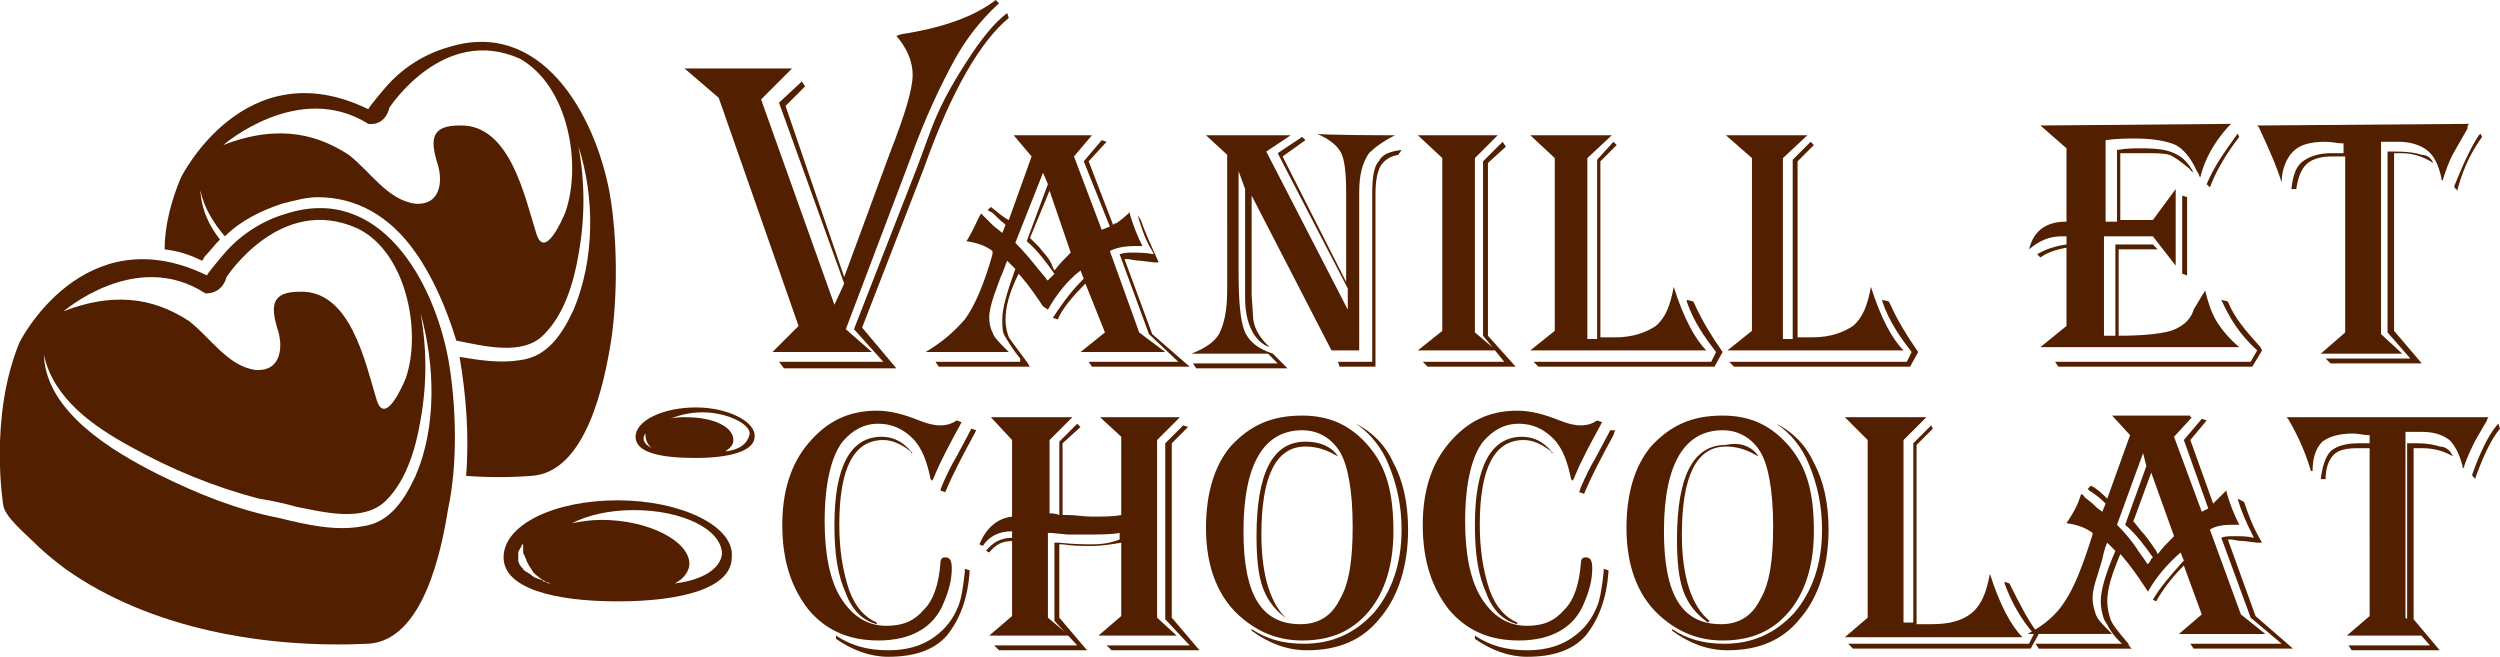 <?xml version="1.0" encoding="utf-8"?>
<!-- Generator: Adobe Illustrator 24.1.0, SVG Export Plug-In . SVG Version: 6.00 Build 0)  -->
<svg version="1.1" id="Layer_1" xmlns="http://www.w3.org/2000/svg" xmlns:xlink="http://www.w3.org/1999/xlink" x="0px" y="0px"
	 width="153.4px" height="40.3px" viewBox="0 0 153.4 40.3" style="enable-background:new 0 0 153.4 40.3;" xml:space="preserve">
<style type="text/css">
	.st0{fill:none;}
	.st1{fill:#522000;}
</style>
<g>
	<path class="st0" d="M38.8,31.3c-1.5,0-2.9,0.3-3.8,0.8c0.6-0.1,1.1-0.2,1.8-0.2c3,0,5.4,1.2,5.4,2.7c0,0.6-0.3,1-0.9,1.2
		c1.7-0.3,2.9-0.9,2.9-1.9C44.2,32.5,41.7,31.3,38.8,31.3z"/>
	<path class="st0" d="M32,33.5c0,0-1.2,1.6,1.9,2.3C33.8,35.8,32,35.4,32,33.5z"/>
	<path class="st0" d="M39.6,26.6c0,0-0.7,0.8,1,1.1C40.3,27.6,39.6,27.3,39.6,26.6z"/>
	<path class="st0" d="M43.2,25.3c-0.8,0-1.4,0.2-2,0.4c0.3-0.1,0.6-0.1,1-0.1c1.5,0,2.9,0.6,2.9,1.3c0,0.3-0.2,0.5-0.5,0.7
		c0.9-0.1,1.5-0.5,1.5-1C45.9,26,44.7,25.3,43.2,25.3z"/>
	<path class="st1" d="M37.4,11.8C36.5,7,33.2,1.1,27.5,2.9c-1.4,0.4-2.7,1.2-3.7,2.3c-0.1,0.1-1.2,1.4-1.2,1.5
		C15,3,11.1,10.9,11.1,10.9c-0.6,1.4-1,3-1,4.4c0.8,0.1,1.5,0.3,2.3,0.7c0.1-0.1,0.1-0.2,0.2-0.3c0.2-0.2,0.6-0.7,0.7-0.8
		c0.1-0.1,0.1-0.1,0.2-0.2c-0.7-0.9-1.1-1.8-1.2-2.9v-0.1c0.2,1,0.8,2,1.5,2.8c1-1,2.3-1.6,3.5-2c0.8-0.2,1.5-0.4,2.2-0.4
		c2.3,0,4.4,1.1,6,3.4c1,1.4,1.9,3.4,2.5,5.4c1.6,0.3,4.1,1,5.4-0.4c1.2-1.2,1.8-3.1,2.1-4.9c0.4-2.2,0.4-4.4,0-6.6
		c1,3.1,1,6.9-0.3,10c-0.7,1.5-1.6,2.9-3.3,3.1c-1.2,0.2-2.5,0-3.7-0.2c0.4,2.3,0.6,4.9,0.4,7.3c1.3,0.1,2.7,0.1,4,0
		c3.4-0.2,4.5-5.8,4.9-8.3C37.9,18.2,37.9,14.6,37.4,11.8z M34.7,13c-0.2,0.5-1.3,3-1.8,1.3c-0.7-2.2-1.6-6.7-4.7-6.6
		c-1.7,0-1.8,0.8-1.4,2.2c0.4,1.1,0.3,2.7-1.3,2.6c-1.7-0.2-2.8-2-4.1-3c-1.7-1.1-4.1-2-7.7-0.6c0,0,4.6-4,8.9-1.3c0,0,1,0.2,1.3-1
		c0,0,3.3-5.1,8-3C34.9,5.3,35.7,10.1,34.7,13z"/>
	<path class="st1" d="M27.5,22c-0.9-4.8-4.2-10.7-9.9-8.9c-1.4,0.4-2.7,1.2-3.7,2.3c-0.1,0.1-1.2,1.4-1.2,1.5
		C5.1,13.2,1.2,21,1.2,21c-1.9,4.6-1,10-1,10c0.1,0.7,1.3,1.7,1.7,2.1c0.7,0.7,1.3,1.2,2.1,1.8c5.2,3.7,12.3,4.9,18.6,4.6
		c3.4-0.2,4.5-5.8,4.9-8.3C28.1,28.4,28,24.8,27.5,22z M12.6,18c0,0,1,0.1,1.3-1c0,0,3.3-5.1,8-3c3,1.4,4,6.3,3,9.2
		c-0.2,0.5-1.3,3-1.8,1.3c-0.7-2.3-1.6-6.7-4.7-6.6c-1.7,0-1.8,0.8-1.4,2.2c0.4,1.1,0.3,2.7-1.3,2.6c-1.7-0.2-2.8-2-4.1-3
		c-1.7-1.1-4.1-2-7.7-0.6C3.8,19.2,8.3,15.2,12.6,18z M25.5,29.2c-0.7,1.5-1.6,2.9-3.3,3.1c-1.6,0.3-3.4-0.1-5-0.5
		c-2.6-0.5-5.1-1.5-7.5-2.7c-2.8-1.4-6.8-3.8-7-7.2c0-0.1,0-0.1,0-0.1c0.6,2.7,3.1,4.4,5.3,5.6c2.5,1.4,5.2,2.5,7.9,3.2
		c0.7,0.1,1.6,0.3,2.3,0.5c1.6,0.3,4.1,1,5.5-0.4c1.2-1.2,1.8-3.1,2.1-4.9c0.4-2.2,0.4-4.4,0-6.6C26.7,22.4,26.8,26.2,25.5,29.2z"/>
	<path class="st1" d="M37.9,30.7c-3.9,0-7,1.5-7,3.5c0,1.9,3.1,2.7,7,2.7s7-0.8,7-2.7C45.1,32.3,41.8,30.7,37.9,30.7z M33.3,35.6
		c-0.4-0.1-0.6-0.2-0.8-0.4c-0.1,0-0.1-0.1-0.2-0.1c-0.1-0.1-0.2-0.1-0.2-0.2L32,34.8c-0.1-0.1-0.2-0.3-0.2-0.4v-0.1
		c0-0.1,0-0.2,0-0.3s0-0.2,0.1-0.3c0-0.1,0.1-0.1,0.1-0.2s0.1-0.1,0.1-0.1c0,0.1,0,0.2,0,0.4c0,0.1,0,0.2,0.1,0.3
		c0,0.1,0.1,0.2,0.1,0.3c0.1,0.2,0.2,0.4,0.3,0.5c0,0.1,0.1,0.1,0.1,0.2c0.3,0.3,0.6,0.5,0.8,0.6c0.1,0,0.2,0.1,0.3,0.1
		c-0.1,0-0.2,0-0.3-0.1C33.4,35.7,33.3,35.7,33.3,35.6z M41.4,35.8c0.6-0.3,0.9-0.8,0.9-1.2c0-1.4-2.5-2.7-5.4-2.7
		c-0.7,0-1.2,0.1-1.8,0.2c1-0.5,2.3-0.8,3.8-0.8c3,0,5.4,1.2,5.4,2.7C44.2,34.9,43.1,35.6,41.4,35.8z"/>
	<path class="st1" d="M42.7,25c-2,0-3.7,0.8-3.7,1.8c0,1,1.6,1.3,3.7,1.3c2,0,3.6-0.4,3.6-1.3C46.4,25.9,44.7,25,42.7,25z
		 M39.6,26.6c0,0.9,0.7,1.1,1,1.1C39,27.3,39.6,26.6,39.6,26.6z M44.5,27.7c0.3-0.2,0.5-0.4,0.5-0.7c0-0.8-1.2-1.4-2.9-1.4
		c-0.3,0-0.7,0-1,0.1c0.5-0.2,1.2-0.4,2-0.4c1.5,0,2.9,0.7,2.9,1.3C45.9,27.2,45.4,27.6,44.5,27.7z"/>
</g>
<g>
	<path class="st1" d="M61.1,0l0.2,0.2c-1.2,1.1-2.1,2.3-2.8,3.6s-1.7,3.3-2.7,6.1l-3.9,10.3l1.6,1.4h-6.1L49,20L44.1,6L42,4.2h6.6
		l-1.9,1.9l4.5,12.6l0.6-1.3L47.8,6.3L49.2,5l0.2,0.3l-1.2,1.2L51.8,17l2.8-7.6C55.5,7.1,56,5.5,56,4.6s-0.4-1.7-1-2.4l0.3-0.1
		C57.9,1.7,59.8,1,61.1,0z M61.8,0.8l0.1,0.3c-1.7,1.4-3.5,4.4-5.2,9.2l-3.8,9.8l2.1,2.5h-6.9l-0.3-0.4h6.4l-1.8-2l3.9-10l0.7-1.9
		c0.6-1.7,1.4-3.1,2.3-4.5C60.2,2.4,61,1.4,61.8,0.8z"/>
	<path class="st1" d="M67,8.3l-1.1,1.3l1.7,4.5l0.5-0.2l-1.6-4l1.1-1.3l0.3,0.1l-1.1,1.2l1.5,3.9c0.1-0.1,0.1-0.1,0.2-0.1l0.4-0.3
		c0.2-0.2,0.4-0.3,0.4-0.4c0.2,0.8,0.5,1.5,0.8,2.1c-0.2,0-0.4,0-0.5,0c-0.6,0-1.1,0.1-1.5,0.3l1.8,5l1.6,1.2h-5.2l1.5-1.2l-1.2-3
		c-0.7,0.7-1.4,1.5-1.7,2.2l-0.3-0.1c0.4-0.6,1-1.5,1.8-2.3l0.1-0.1l-0.2-0.5c-0.8,0.6-1.5,1.5-2,2.4L64,18.8
		c-0.4-0.6-0.8-1.2-1.4-1.9l-0.1-0.1c-0.6,1.2-0.8,2.1-0.8,2.8c0,0.5,0.1,0.8,0.2,1.1c0.2,0.3,0.6,0.8,1.1,1.5
		c0.1,0.1,0.1,0.2,0.2,0.3h-5.6l-0.2-0.3h5.2L62.6,22c-0.5-0.6-0.7-1-0.9-1.3c-0.2-0.3-0.2-0.6-0.2-1.1c0-0.7,0.3-1.7,0.8-3.1
		l-0.5-0.5c-0.1,0.2-0.2,0.6-0.4,1l-0.4,1.1c-0.2,0.6-0.3,1-0.3,1.4s0.1,0.7,0.2,0.9c0.1,0.3,0.4,0.6,0.8,1c0,0,0.1,0.1,0.2,0.2
		h-5.1c1-0.6,1.7-1.2,2.4-2c0.6-0.8,1.2-2.2,1.7-4v-0.2c-0.4-0.3-0.9-0.5-1.6-0.6c0.4-0.6,0.6-1.2,0.9-1.7c0.1,0.1,0.2,0.2,0.2,0.2
		l0.5,0.5c0.2,0.2,0.4,0.3,0.6,0.5l0.2-0.5l-0.1-0.1c-0.4-0.3-0.6-0.6-0.8-0.7l-0.2-0.1l0.2-0.2c0.4,0.3,0.7,0.6,1.1,0.8l1.4-3.9
		l-1.1-1.3H67z M64,10.6l-1.7,4.3c0.6,0.6,1,1.1,1.4,1.6l0.5,0.6c0,0,0,0.1,0.1,0.1c0.1-0.1,0.1-0.1,0.1-0.1l0.2-0.2l0.1-0.1
		c-0.5-0.7-1-1.4-1.7-2l1.3-3.5L64,10.6z M64.4,11.7l-1.2,2.9c0.1,0.1,0.1,0.1,0.1,0.1l0.5,0.5c0.2,0.3,0.6,0.6,0.8,1.2l0.1,0.2
		c0.3-0.4,0.6-0.7,1-1.1L64.4,11.7z M70,13.5c0.2,0.6,0.6,1.5,1.1,2.6c-0.2,0-0.3,0-0.3,0L70,16c-0.4,0-0.6-0.1-0.8-0.1
		c0,0-0.1,0-0.2,0l1.7,4.6l2.3,2h-6l-0.2-0.3h5.5l-1.8-1.7l-1.8-4.9c0.3-0.1,0.5-0.1,0.8-0.1s0.8,0,1.3,0.1l-0.1-0.2
		c-0.5-0.8-0.7-1.6-0.9-2.2L70,13.5z"/>
	<path class="st1" d="M85.6,8.3c-0.8,0.4-1.3,0.8-1.6,1.1c-0.4,0.6-0.6,1.3-0.6,2.4v0.6v9.1h-1.7l-4.9-9.5v5.6v0.5l0.1,1.5
		c0.1,0.7,0.5,1.2,0.9,1.6l0.1,0.1c-0.9-0.3-1.5-1.4-1.5-3v-1v-5.7L76,10.5v6.1c0,1.9,0.1,3.1,0.4,3.8c0.3,0.6,0.8,1,1.7,1.3
		l0.9,0.9h-5.6l-0.2-0.3h5.2l-0.6-0.6h-4.7c0.8-0.3,1.4-0.7,1.7-1.2c0.3-0.6,0.5-1.4,0.5-2.7V9.5L74,8.3h5.2l-1.5,1l5,9.7v-1.3
		l-4.3-8.3l1.5-1l0.2,0.2l-1.4,1l3.9,7.7v-4.9v-0.6c0-1.2-0.1-2-0.3-2.4s-0.6-0.8-1.5-1.2C80.9,8.3,85.6,8.3,85.6,8.3z M86,9.2
		l-0.2,0.3c-0.6,0.1-0.9,0.4-1.1,0.7c-0.2,0.4-0.3,0.9-0.3,1.7v10.6h-2.2l-0.1-0.3h2.1V11.9c0-1,0.1-1.7,0.4-2
		C84.8,9.5,85.2,9.3,86,9.2z"/>
	<path class="st1" d="M87,8.3h4.9l-1.4,1.4v10.7l1.3,1.1H87l1.5-1.2V9.7L87,8.3z M92.4,9l-1.1,1v10.6l1.7,1.9h-5.4l-0.3-0.3h5
		L91,20.6V9.9l1.2-1.2L92.4,9z"/>
	<path class="st1" d="M93.9,8.3h5l-1.5,1.4v11.1h0.1h0.4h0.1v-11L99,8.7l0.2,0.2l-1,1v10.8c0.3,0,0.6,0,0.9,0c1.1,0,1.9-0.3,2.5-0.7
		c0.6-0.5,0.9-1.3,1.1-2.4c0.6,1.9,1.3,3.2,2,3.9H93.9l1.5-1.2V9.7L93.9,8.3z M105.7,21.6l-0.5,0.9H94.4l-0.3-0.3h10.9l0.3-0.6
		c-0.7-0.9-1.4-1.9-1.8-3.1v-0.1l0.4,0.1l0.1,0.2C104.4,19.6,105,20.6,105.7,21.6L105.7,21.6z"/>
	<path class="st1" d="M105.9,8.3h5l-1.5,1.4v11.1h0.1h0.4h0.1v-11l1.1-1.1l0.2,0.2l-1,1v10.8c0.3,0,0.6,0,0.9,0
		c1.1,0,1.9-0.3,2.5-0.7c0.6-0.5,0.9-1.3,1.1-2.4c0.6,1.9,1.3,3.2,2,3.9h-10.8l1.5-1.2V9.7L105.9,8.3z M117.7,21.6l-0.5,0.9h-10.8
		l-0.3-0.3h10.9l0.3-0.6c-0.7-0.9-1.4-1.9-1.8-3.1v-0.1l0.4,0.1l0.1,0.2C116.4,19.6,117,20.6,117.7,21.6L117.7,21.6z"/>
	<path class="st1" d="M136.9,7.6l-0.2,0.2c-0.8,0.9-1.4,1.9-1.7,3.1c-0.1-0.2-0.1-0.3-0.2-0.4c-0.4-0.9-0.9-1.4-1.3-1.6
		c-0.4-0.2-1.3-0.4-2.4-0.4c-0.6,0-1.2,0-1.9,0.1v5h0.7V9.2c0.6-0.1,1.1-0.1,1.5-0.1c1,0,1.6,0.1,2,0.3c0.5,0.2,0.9,0.6,1.2,1.2
		c-0.1-0.1-0.2-0.1-0.2-0.2c-0.6-0.5-1-0.8-1.3-0.9c-0.3-0.1-0.8-0.1-1.5-0.1c-0.2,0-0.7,0-1.3,0h-0.2v4.1h2l1.4-1.9v4.7l-1.4-1.8
		h-3v6.1h0.7V15h2.3l0.3,0.3h-2.4v5.3c1.4,0,2.5-0.1,3.2-0.3c0.6-0.2,1.2-0.6,1.4-1.3l0.6-1c0,0,0.1-0.1,0.1-0.2
		c0.2,0.8,0.4,1.4,0.7,1.9c0.3,0.5,0.8,1.1,1.4,1.6h-12.2l1.6-1.3v-4.8c-0.6,0.1-1.2,0.3-1.6,0.6l-0.2-0.2c0.5-0.3,1.1-0.5,1.8-0.6
		v-0.5c-0.1,0-0.2,0-0.3,0c-0.8,0-1.4,0.3-2,0.8c0.3-1.2,1.1-1.7,2.3-1.7V9.1l-1.6-1.4L136.9,7.6L136.9,7.6z M138.8,21.5l-0.6,1
		h-11.9l-0.2-0.3h12l0.4-0.7c-1.1-1-1.7-2-2.2-3.1l0.4,0.1c0.4,1,1.1,1.8,2,2.8L138.8,21.5z M134.2,12.1v4.8l-0.3-0.1V12L134.2,12.1
		z M137.4,8.4L137.4,8.4c-1,1.3-1.5,2.3-1.8,3.1l-0.2-0.2c0.5-1.2,1.2-2.1,1.9-3.1L137.4,8.4z"/>
	<path class="st1" d="M151.5,7.6c-0.1,0.1-0.1,0.2-0.1,0.3l-0.8,1.4c-0.3,0.5-0.5,1.1-0.7,1.7v0.1l-0.1-0.1v-0.1
		c-0.2-0.9-0.5-1.4-0.9-1.7s-1-0.5-1.7-0.5c-0.3,0-0.7,0-1,0h-0.1v11.8l1.3,1.2h-5l1.5-1.3V9.6h-0.8c-0.8,0-1.3,0.2-1.6,0.5
		c-0.3,0.3-0.5,0.8-0.6,1.5h-0.3c0.1-0.9,0.3-1.4,0.7-1.7s1-0.5,1.7-0.5h0.7h0.1V8.8c-0.4,0-0.7-0.1-1.1-0.1c-1,0-1.6,0.2-2,0.6
		c-0.4,0.4-0.7,1.1-0.7,1.9H140c-0.3-1-0.8-2.1-1.4-3.4l-0.1-0.1L151.5,7.6L151.5,7.6z M149.3,10c-0.6-0.4-1.3-0.6-1.9-0.6
		c-0.2,0-0.4,0-0.5,0v10.9l1.7,2H143l-0.3-0.3h5.2l-1.4-1.6V9.3h0.6c0.7,0,1.2,0.1,1.5,0.2C148.9,9.5,149.2,9.7,149.3,10z
		 M152.3,8.4c-0.5,0.7-1.1,1.7-1.5,3.2v0.1l-0.2-0.2v-0.1c0.6-1.5,1.1-2.5,1.5-3.1l0.1-0.1L152.3,8.4z"/>
	<path class="st1" d="M59,25.9l-0.1,0.2c-0.6,1.1-1.2,2.2-1.6,3.2l-0.1,0.2l-0.1-0.1c-0.2-1-0.5-1.9-1.1-2.5
		c-0.6-0.6-1.3-0.9-2.1-0.9c-0.9,0-1.6,0.4-2.2,1.1c-0.7,0.9-1.1,2.6-1.1,4.9c0,1.9,0.3,3.6,1,4.7c0.7,1.1,1.6,1.7,2.8,1.7
		c1,0,1.7-0.3,2.3-1c0.6-0.6,0.9-1.6,1-2.8c0-0.3,0.1-0.4,0.3-0.4c0.3,0,0.4,0.2,0.4,0.7c0,0.7-0.2,1.4-0.5,2.1
		c-0.6,1.5-2,2.3-4,2.3c-1.8,0-3.2-0.6-4.3-1.9c-1-1.3-1.6-2.9-1.6-5.2c0-2,0.5-3.7,1.6-5c1.1-1.3,2.4-2,4.2-2
		c0.8,0,1.6,0.2,2.6,0.6c0.5,0.2,0.9,0.3,1.3,0.3c0.4,0,0.7-0.1,1-0.3L59,25.9z M59.5,35c-0.1,1.7-0.6,3-1.4,4
		c-0.8,0.9-2,1.3-3.6,1.3c-1.1,0-2.2-0.4-3.2-1.1V39c0.9,0.6,1.9,0.9,3.2,0.9c1.4,0,2.5-0.4,3.4-1.3c0.4-0.4,0.7-0.9,0.9-1.4
		c0.2-0.5,0.3-1.2,0.4-2.1v-0.2L59.5,35z M56,27.8c-0.6-0.5-1.2-0.8-1.8-0.8c-1.8,0-2.7,1.7-2.7,5.2c0,1.5,0.2,2.8,0.6,4
		c0.4,1.1,1,1.7,1.7,2v0.1c-0.8-0.2-1.5-0.8-1.9-1.9c-0.5-1.1-0.7-2.4-0.7-4.2c0-3.6,1-5.4,2.9-5.4c0.7,0,1.3,0.3,1.8,0.9v0.1H56z
		 M59.9,26.4l-0.1,0.2c-0.7,1.3-1.3,2.4-1.8,3.6l-0.3-0.1l0.1-0.3c0.3-0.7,0.6-1.3,0.9-1.8l0.8-1.5l0.1-0.2L59.9,26.4z"/>
	<path class="st1" d="M60.8,25.6h5l-1.4,1.4v4.5c0.2,0,0.3,0,0.6,0.1v-4.5l1.1-1.1l0.2,0.2l-1.1,1v4.4h0.3c0.5,0,1,0.1,1.5,0.1
		c0.7,0,1.3,0,1.8-0.1v-4.8l-1.3-1.2h4.9l-1.4,1.4v10.9l1.2,1.1h-4.8l1.4-1.2v-4.5c-0.6,0.1-1.2,0.2-1.8,0.2c-0.6,0-1.2,0-1.8-0.1
		H65v4.5l1.7,2h-5.4l-0.3-0.3h5.1l-1.4-1.5v-4.8H65c0.9,0.1,1.6,0.1,2,0.1c0.7,0,1.2-0.1,1.7-0.3v-0.4c-0.5,0.1-1.3,0.1-2.2,0.1
		c-0.5,0-0.8,0-1,0l-1-0.1c0,0-0.1,0-0.2,0v5.2l1.3,1.1h-4.9l1.4-1.2v-4.6c-0.6,0-1,0.2-1.4,0.7l-0.2-0.1c0.4-0.5,0.9-0.8,1.6-0.8
		v-0.4c-0.8,0-1.4,0.3-1.8,0.9l-0.2-0.1c0.4-1,1.1-1.6,2-1.7v-4.7L60.8,25.6z M72.9,26.2l-1,1v10.7l1.7,2h-5.4l-0.3-0.3H73L71.5,38
		V27.2l1.1-1.1L72.9,26.2z"/>
	<path class="st1" d="M79.9,25.5c1.7,0,3,0.6,4.1,1.9s1.5,2.9,1.5,5.2c0,2-0.5,3.7-1.5,4.9c-1,1.2-2.3,1.8-4.1,1.8
		c-1.3,0-2.5-0.4-3.6-1.3c-1.5-1.2-2.3-3.1-2.3-5.6c0-2.1,0.5-3.8,1.5-5C76.7,26.1,78,25.5,79.9,25.5z M79.9,26.4
		c-2.3,0-3.6,2-3.6,6.2c0,3.9,1.1,5.7,3.5,5.7c1.1,0,1.9-0.5,2.4-1.5c0.6-1,0.8-2.5,0.8-4.5c0-2.2-0.3-3.8-0.8-4.6
		C81.7,26.9,80.9,26.4,79.9,26.4z M83.2,26c1,0.5,1.8,1.3,2.3,2.4c0.6,1.1,0.9,2.5,0.9,4.1c0,2.2-0.6,4.1-1.7,5.4
		c-1.1,1.4-2.6,2-4.5,2c-1.2,0-2.3-0.4-3.4-1.2v-0.1c0.9,0.6,1.9,0.9,3.2,0.9c1.7,0,3.1-0.6,4.3-1.9c1.1-1.3,1.7-3,1.7-5.1
		c0-1.5-0.3-2.8-0.8-4C84.8,27.5,84.1,26.6,83.2,26C83.2,26,83.2,26,83.2,26z M82.1,28l-0.2-0.1c-0.7-0.4-1.3-0.5-1.8-0.5
		c-1.8,0-2.7,1.8-2.7,5.4c0,2.6,0.6,4.4,1.7,5.3L79,38c-0.7-0.5-1.2-1.1-1.5-1.9c-0.3-0.8-0.4-1.9-0.4-3.2c0-3.9,1-5.8,3-5.8
		C81,27.1,81.7,27.4,82.1,28z"/>
	<path class="st1" d="M98.3,25.9l-0.1,0.2c-0.6,1.1-1.2,2.2-1.6,3.2l-0.1,0.2l-0.1-0.1c-0.2-1-0.5-1.9-1.1-2.5
		C94.7,26.3,94,26,93.2,26c-0.9,0-1.6,0.4-2.2,1.1c-0.7,0.9-1.1,2.6-1.1,4.9c0,1.9,0.3,3.6,1,4.7c0.7,1.1,1.6,1.7,2.8,1.7
		c1,0,1.7-0.3,2.3-1c0.6-0.6,0.9-1.6,1-2.8c0-0.3,0.1-0.4,0.3-0.4c0.3,0,0.4,0.2,0.4,0.7c0,0.7-0.2,1.4-0.5,2.1
		c-0.6,1.5-2,2.3-4,2.3c-1.8,0-3.2-0.6-4.3-1.9c-1-1.3-1.6-2.9-1.6-5.2c0-2,0.5-3.7,1.6-5s2.4-2,4.2-2c0.8,0,1.6,0.2,2.6,0.6
		c0.5,0.2,0.9,0.3,1.3,0.3c0.4,0,0.7-0.1,1-0.3L98.3,25.9z M98.7,35c-0.1,1.7-0.6,3-1.4,4c-0.8,0.9-2,1.3-3.6,1.3
		c-1.1,0-2.2-0.4-3.2-1.1V39c0.9,0.6,1.9,0.9,3.2,0.9c1.4,0,2.5-0.4,3.4-1.3c0.4-0.4,0.7-0.9,0.9-1.4c0.2-0.5,0.3-1.2,0.4-2.1v-0.2
		L98.7,35z M95.3,27.8c-0.6-0.5-1.2-0.8-1.8-0.8c-1.8,0-2.7,1.7-2.7,5.2c0,1.5,0.2,2.8,0.6,4c0.4,1.1,1,1.7,1.7,2v0.1
		c-0.8-0.2-1.5-0.8-1.9-1.9c-0.5-1.1-0.7-2.4-0.7-4.2c0-3.6,1-5.4,2.9-5.4c0.7,0,1.3,0.3,1.8,0.9v0.1H95.3z M99.1,26.4L99,26.7
		c-0.7,1.3-1.3,2.4-1.8,3.6l-0.3-0.1l0.1-0.3c0.3-0.7,0.6-1.3,0.9-1.8l0.8-1.5l0.1-0.2L99.1,26.4z"/>
	<path class="st1" d="M105.7,25.5c1.7,0,3,0.6,4.1,1.9s1.5,2.9,1.5,5.2c0,2-0.5,3.7-1.5,4.9c-1,1.2-2.3,1.8-4.1,1.8
		c-1.3,0-2.5-0.4-3.6-1.3c-1.5-1.2-2.3-3.1-2.3-5.6c0-2.1,0.5-3.8,1.5-5C102.5,26.1,103.8,25.5,105.7,25.5z M105.7,26.4
		c-2.3,0-3.6,2-3.6,6.2c0,3.9,1.1,5.7,3.5,5.7c1.1,0,1.9-0.5,2.4-1.5c0.6-1,0.8-2.5,0.8-4.5c0-2.2-0.3-3.8-0.8-4.6
		C107.5,26.9,106.7,26.4,105.7,26.4z M109,26c1,0.5,1.8,1.3,2.3,2.4c0.6,1.1,0.9,2.5,0.9,4.1c0,2.2-0.6,4.1-1.7,5.4
		c-1.1,1.4-2.6,2-4.5,2c-1.2,0-2.3-0.4-3.4-1.2v-0.1c0.9,0.6,1.9,0.9,3.2,0.9c1.7,0,3.1-0.6,4.3-1.9c1.1-1.3,1.7-3,1.7-5.1
		c0-1.5-0.3-2.8-0.8-4C110.6,27.5,109.9,26.6,109,26C109,26,109,26,109,26z M107.9,28l-0.2-0.1c-0.7-0.4-1.3-0.5-1.8-0.5
		c-1.8,0-2.7,1.8-2.7,5.4c0,2.6,0.6,4.4,1.7,5.3l-0.1,0.1c-0.7-0.5-1.2-1.1-1.5-1.9c-0.3-0.8-0.4-1.9-0.4-3.2c0-3.9,1-5.8,3-5.8
		C106.8,27.1,107.5,27.4,107.9,28z"/>
	<path class="st1" d="M113.2,25.6h5l-1.4,1.4v11.2h0.1h0.4h0.1V27.2l1.1-1.1l0.1,0.2l-1,1v11c0.3,0,0.6,0,0.9,0
		c1.1,0,1.9-0.2,2.5-0.7c0.6-0.5,0.9-1.3,1.1-2.4c0.6,1.9,1.3,3.2,2,3.9h-10.9l1.4-1.2V27L113.2,25.6z M125.1,38.9l-0.5,0.9h-10.9
		l-0.3-0.3h11.1l0.3-0.6c-0.8-0.9-1.4-2-1.8-3.1v-0.1l0.3,0.1l0.1,0.2c0.5,1,1,2,1.6,2.8L125.1,38.9z"/>
	<path class="st1" d="M134.5,25.6l-1.1,1.2l1.7,4.6l0.4-0.2l-1.5-4.2l1.1-1.3l0.3,0.1l-1,1.2l1.4,3.9c0.1-0.1,0.1-0.1,0.1-0.1
		l0.3-0.3c0.2-0.2,0.3-0.3,0.4-0.4c0.2,0.8,0.5,1.5,0.8,2.1c-0.2,0-0.3,0-0.4,0c-0.7,0-1.1,0.1-1.4,0.3l1.9,5.2l1.5,1.2h-5.3
		l1.4-1.2l-1.1-3c-0.8,0.8-1.3,1.5-1.7,2.2l-0.2-0.1c0.4-0.7,1-1.4,1.8-2.3l0.1-0.1l-0.2-0.5c-0.8,0.7-1.5,1.5-2,2.4l-0.2-0.3
		c-0.4-0.6-0.8-1.2-1.4-1.9l-0.1-0.1c-0.5,1.2-0.8,2.1-0.8,2.9c0,0.4,0.1,0.8,0.2,1.1c0.1,0.3,0.5,0.8,1.1,1.5
		c0,0.1,0.1,0.2,0.2,0.3h-5.7l-0.2-0.3h5.3l-0.2-0.2c-0.5-0.5-0.7-1-0.9-1.3c-0.1-0.3-0.2-0.7-0.2-1.1c0-0.7,0.3-1.7,0.9-3.1
		l-0.5-0.5c-0.1,0.2-0.2,0.5-0.3,1l-0.3,1c-0.2,0.6-0.3,1-0.3,1.4s0.1,0.7,0.2,1c0.1,0.3,0.4,0.6,0.8,1c0,0,0.1,0.1,0.2,0.2h-5.2
		c1-0.5,1.8-1.2,2.3-2c0.6-0.9,1.1-2.2,1.7-4.1v-0.1c-0.4-0.3-0.9-0.5-1.6-0.6c0.4-0.6,0.7-1.1,0.9-1.8c0.1,0.1,0.2,0.1,0.2,0.2
		l0.5,0.4c0.2,0.2,0.3,0.3,0.6,0.5l0.2-0.5l-0.1-0.1c-0.3-0.3-0.6-0.5-0.9-0.7l-0.1-0.1l0.2-0.2c0.4,0.2,0.7,0.5,1,0.8l1.4-3.9
		l-1.1-1.2h4.8V25.6z M131.5,27.8l-1.6,4.4c0.5,0.5,1,1.1,1.3,1.6l0.5,0.7c0,0,0,0.1,0.1,0.1c0.1-0.1,0.1-0.1,0.1-0.1l0.1-0.2
		l0.1-0.1c-0.5-0.7-1-1.4-1.7-2l1.3-3.6L131.5,27.8z M132,29l-1.1,3c0.1,0.1,0.1,0.1,0.1,0.1l0.4,0.5c0.2,0.2,0.5,0.6,0.9,1.2
		l0.1,0.2c0.3-0.4,0.6-0.7,1-1.1L132,29z M137.7,30.8c0.2,0.6,0.5,1.5,1.1,2.5c-0.2,0-0.2,0-0.3,0l-0.8-0.1c-0.4,0-0.7-0.1-0.8-0.1
		c0,0-0.1,0-0.2,0l1.7,4.7l2.3,2h-6.1l-0.2-0.3h5.6l-1.9-1.6l-1.8-4.9c0.2-0.1,0.5-0.1,0.8-0.1c0.4,0,0.8,0,1.2,0.1l-0.1-0.2
		c-0.4-0.8-0.7-1.5-0.9-2.2L137.7,30.8z"/>
	<path class="st1" d="M152.7,25.6c-0.1,0.1-0.1,0.2-0.1,0.2l-0.7,1.2c-0.2,0.4-0.5,1-0.7,1.6v0.1l-0.1,0v-0.1
		c-0.2-0.8-0.5-1.3-0.8-1.6c-0.4-0.3-0.9-0.5-1.7-0.5c-0.3,0-0.6,0-0.9,0h-0.1v11.4l1.2,1.1h-4.8l1.4-1.2V27.5h-0.7
		c-0.7,0-1.2,0.1-1.5,0.4s-0.5,0.8-0.5,1.5h-0.3c0.1-0.8,0.3-1.4,0.6-1.7c0.3-0.3,0.9-0.5,1.7-0.5h0.6h0.1v-0.5
		c-0.4,0-0.7-0.1-1-0.1c-0.9,0-1.5,0.2-1.9,0.5c-0.4,0.4-0.6,1-0.6,1.8h-0.1c-0.3-1-0.7-2-1.4-3.2l-0.1-0.1h12.5V25.6z M150.5,28
		c-0.5-0.3-1.1-0.5-1.9-0.5c-0.2,0-0.3,0-0.5,0v10.5l1.6,1.9h-5.4l-0.2-0.3h5l-1.4-1.6V27.2h0.6c0.7,0,1.1,0.1,1.4,0.2
		C150.1,27.4,150.4,27.7,150.5,28z M153.4,26.3c-0.5,0.6-1,1.6-1.5,3v0.1l-0.2-0.2v-0.1c0.5-1.4,1-2.4,1.5-3l0.1-0.1L153.4,26.3z"/>
</g>
</svg>
